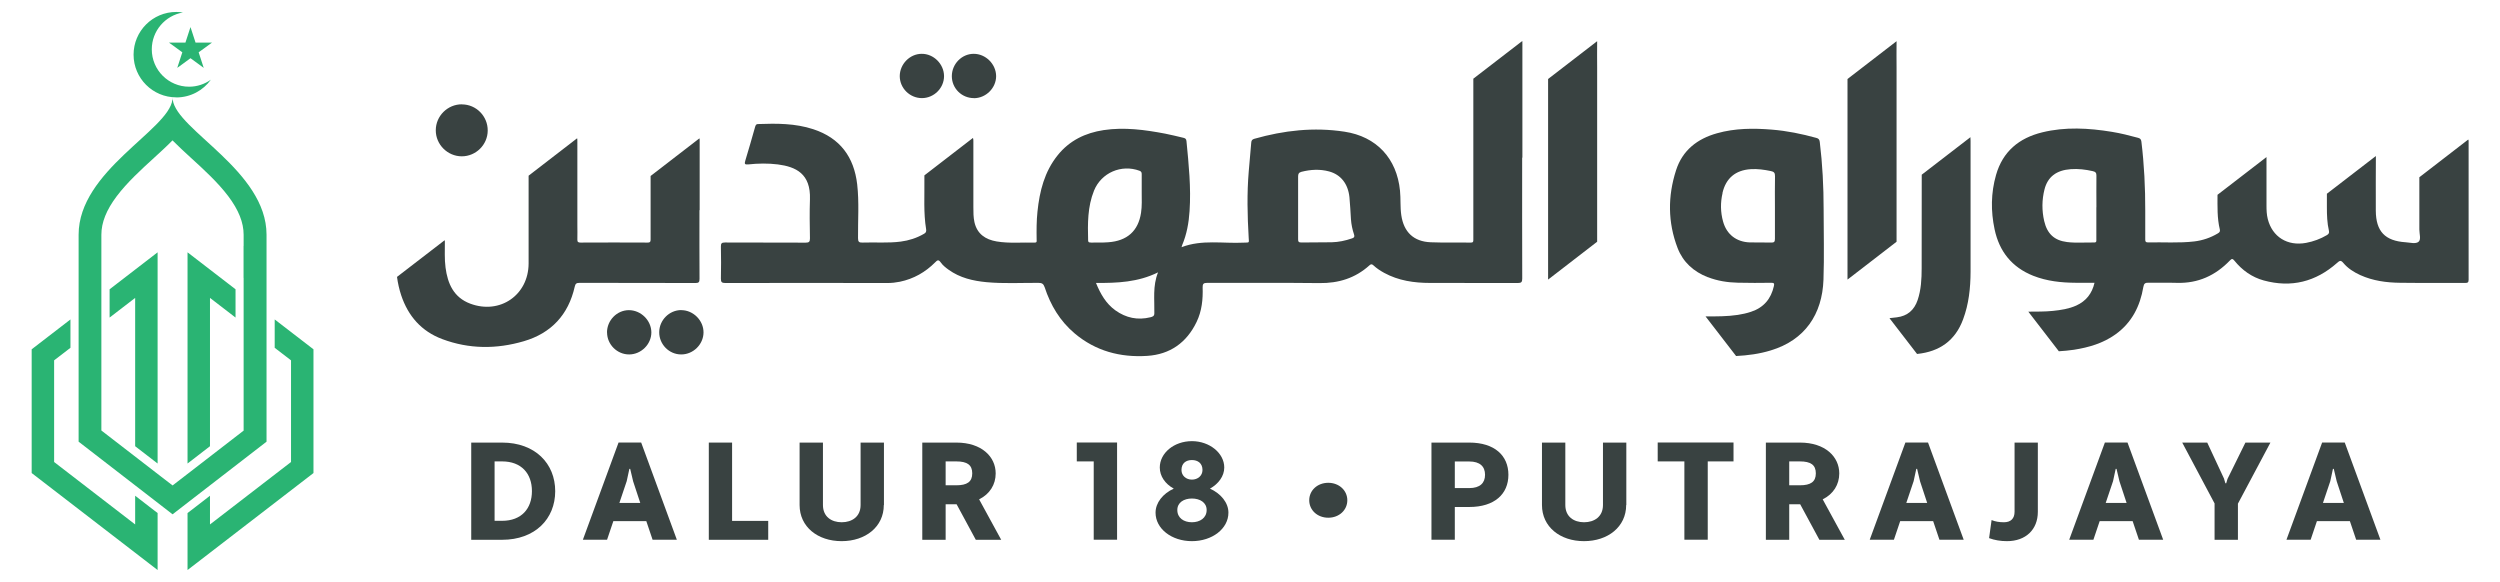 <?xml version="1.0" encoding="UTF-8"?><svg id="uuid-e12cf662-b88f-490b-a70a-afed76a87c54" xmlns="http://www.w3.org/2000/svg" viewBox="0 0 330.73 77"><defs><style>.uuid-45df16f2-e154-4870-93fb-9032d8d437ee{fill:#2ab473;}.uuid-45df16f2-e154-4870-93fb-9032d8d437ee,.uuid-59382dc2-135a-400c-9c0c-a41332a87fe8{stroke-width:0px;}.uuid-59382dc2-135a-400c-9c0c-a41332a87fe8{fill:#394241;}</style></defs><path class="uuid-45df16f2-e154-4870-93fb-9032d8d437ee" d="M23.32,12.89c1.89,0,3.56-.93,4.58-2.35-.81.58-1.81.93-2.88.93-2.73,0-4.94-2.21-4.94-4.94,0-2.45,1.78-4.48,4.12-4.88-.29-.05-.58-.07-.88-.07-3.12,0-5.65,2.53-5.65,5.65s2.53,5.65,5.65,5.65Z"/><polygon class="uuid-45df16f2-e154-4870-93fb-9032d8d437ee" points="24.12 6.92 23.45 8.98 25.2 7.7 26.95 8.98 26.28 6.92 28.04 5.64 25.87 5.64 25.2 3.58 24.53 5.64 22.36 5.64 24.12 6.92"/><path class="uuid-45df16f2-e154-4870-93fb-9032d8d437ee" d="M22.83,12.93c0,.08,0,.17-.02.25.01,0,.02,0,.04,0-.01-.09-.02-.17-.02-.26Z"/><polygon class="uuid-45df16f2-e154-4870-93fb-9032d8d437ee" points="19.78 67.05 17.88 65.58 17.88 69.38 7.16 61.12 7.16 47.67 9.32 46.01 9.32 42.26 4.19 46.21 4.19 62.58 20.85 75.41 20.85 67.87 19.78 67.05"/><polygon class="uuid-45df16f2-e154-4870-93fb-9032d8d437ee" points="20.85 61.32 20.85 33.38 14.5 38.27 14.5 42.01 17.88 39.41 17.88 59.03 20.85 61.32"/><polygon class="uuid-45df16f2-e154-4870-93fb-9032d8d437ee" points="24.81 33.38 24.81 61.32 27.78 59.03 27.78 39.41 31.16 42.01 31.16 38.27 24.81 33.38"/><polygon class="uuid-45df16f2-e154-4870-93fb-9032d8d437ee" points="36.34 42.26 36.34 46.01 38.5 47.67 38.5 61.12 27.78 69.38 27.78 65.58 25.88 67.05 24.81 67.87 24.81 75.41 41.47 62.58 41.47 46.21 36.34 42.26"/><path class="uuid-45df16f2-e154-4870-93fb-9032d8d437ee" d="M22.85,13.19s-.02,0-.04,0c-.5,4.02-12.41,9.4-12.41,17.86v27.38l10.04,7.76,2.39,1.85,2.39-1.85,10.04-7.76v-27.38c0-8.46-11.9-13.84-12.41-17.86ZM32.25,56.95l-7.9,6.1-1.52,1.17-1.52-1.17-7.9-6.1v-25.9c0-1.61.66-3.27,2.03-5.09,1.37-1.82,3.26-3.55,4.93-5.07.87-.8,1.71-1.56,2.45-2.32.75.76,1.58,1.52,2.45,2.32,1.67,1.52,3.56,3.25,4.93,5.07,1.37,1.82,2.03,3.48,2.03,5.09v1.48s0,0-.01.01v4.23s0,0,.01-.01v20.18Z"/><path class="uuid-59382dc2-135a-400c-9c0c-a41332a87fe8" d="M62.34,58.55h4.08c4.37,0,7.03,2.77,7.03,6.43s-2.66,6.43-7.03,6.43h-4.08v-12.86ZM65.43,61.04v7.86h.99c2.57,0,3.95-1.62,3.95-3.93s-1.38-3.93-3.95-3.93h-.99Z"/><path class="uuid-59382dc2-135a-400c-9c0c-a41332a87fe8" d="M85.51,68.94h-4.37l-.83,2.46h-3.2l4.72-12.86h2.99l4.72,12.86h-3.21l-.83-2.46ZM81.94,66.53h2.76l-.94-2.85-.39-1.65h-.11l-.35,1.62-.97,2.88Z"/><path class="uuid-59382dc2-135a-400c-9c0c-a41332a87fe8" d="M93.76,58.55h3.09v10.36h4.78v2.5h-7.86v-12.86Z"/><path class="uuid-59382dc2-135a-400c-9c0c-a41332a87fe8" d="M116.92,66.81c0,2.89-2.42,4.78-5.58,4.78s-5.56-1.89-5.56-4.78v-8.26h3.09v8.26c0,1.54,1.12,2.28,2.48,2.28s2.5-.74,2.5-2.28v-8.26h3.09v8.26Z"/><path class="uuid-59382dc2-135a-400c-9c0c-a41332a87fe8" d="M122.02,58.55h4.5c3.34,0,5.2,1.87,5.2,4.08,0,1.47-.77,2.72-2.19,3.43l2.92,5.35h-3.36l-2.54-4.7h-1.45v4.7h-3.09v-12.86ZM125.1,61.04v3.16h1.41c1.43,0,2.11-.46,2.11-1.58s-.68-1.58-2.11-1.58h-1.41Z"/><path class="uuid-59382dc2-135a-400c-9c0c-a41332a87fe8" d="M144.69,61.04h-2.24v-2.5h5.33v12.86h-3.09v-10.36Z"/><path class="uuid-59382dc2-135a-400c-9c0c-a41332a87fe8" d="M157.68,58.36c2.33,0,4.28,1.58,4.28,3.49,0,1.14-.77,2.17-1.89,2.79,1.45.66,2.44,1.87,2.44,3.18,0,2.13-2.15,3.77-4.83,3.77s-4.81-1.64-4.81-3.77c0-1.3.96-2.52,2.41-3.18-1.14-.62-1.85-1.65-1.85-2.79,0-1.91,1.87-3.49,4.26-3.49ZM157.68,69.09c1.07,0,1.95-.57,1.95-1.62,0-.99-.88-1.52-1.95-1.52s-1.93.53-1.93,1.52c0,1.05.85,1.62,1.93,1.62ZM157.68,63.45c.77,0,1.4-.51,1.4-1.27,0-.9-.62-1.32-1.4-1.32s-1.38.42-1.38,1.32c0,.75.61,1.27,1.38,1.27Z"/><path class="uuid-59382dc2-135a-400c-9c0c-a41332a87fe8" d="M175.72,63.87c1.43,0,2.52,1.01,2.52,2.31s-1.08,2.31-2.52,2.31-2.52-1.01-2.52-2.31,1.08-2.31,2.52-2.31Z"/><path class="uuid-59382dc2-135a-400c-9c0c-a41332a87fe8" d="M189.37,58.55h5c3.34,0,5.18,1.71,5.18,4.26s-1.84,4.26-5.18,4.26h-1.91v4.33h-3.09v-12.86ZM192.46,61.04v3.53h1.91c1.41,0,2.09-.66,2.09-1.76s-.68-1.76-2.09-1.76h-1.91Z"/><path class="uuid-59382dc2-135a-400c-9c0c-a41332a87fe8" d="M215.13,66.81c0,2.89-2.42,4.78-5.58,4.78s-5.56-1.89-5.56-4.78v-8.26h3.09v8.26c0,1.54,1.12,2.28,2.48,2.28s2.5-.74,2.5-2.28v-8.26h3.09v8.26Z"/><path class="uuid-59382dc2-135a-400c-9c0c-a41332a87fe8" d="M225.92,61.04v10.36h-3.09v-10.36h-3.53v-2.5h10.03v2.5h-3.42Z"/><path class="uuid-59382dc2-135a-400c-9c0c-a41332a87fe8" d="M233.62,58.55h4.5c3.34,0,5.2,1.87,5.2,4.08,0,1.47-.77,2.72-2.19,3.43l2.92,5.35h-3.36l-2.54-4.7h-1.45v4.7h-3.09v-12.86ZM236.7,61.04v3.16h1.41c1.43,0,2.11-.46,2.11-1.58s-.68-1.58-2.11-1.58h-1.41Z"/><path class="uuid-59382dc2-135a-400c-9c0c-a41332a87fe8" d="M255.75,68.94h-4.37l-.83,2.46h-3.2l4.72-12.86h2.99l4.72,12.86h-3.21l-.83-2.46ZM252.19,66.53h2.76l-.94-2.85-.39-1.65h-.11l-.35,1.62-.97,2.88Z"/><path class="uuid-59382dc2-135a-400c-9c0c-a41332a87fe8" d="M266.5,58.55h3.09v9.16c0,2.35-1.6,3.88-4.08,3.88-.86,0-1.64-.13-2.37-.4l.33-2.39c.48.2,1.01.29,1.64.29.92,0,1.4-.51,1.4-1.38v-9.16Z"/><path class="uuid-59382dc2-135a-400c-9c0c-a41332a87fe8" d="M282.14,68.94h-4.37l-.83,2.46h-3.2l4.72-12.86h2.99l4.72,12.86h-3.21l-.83-2.46ZM278.57,66.53h2.76l-.94-2.85-.39-1.65h-.11l-.35,1.62-.97,2.88Z"/><path class="uuid-59382dc2-135a-400c-9c0c-a41332a87fe8" d="M294.23,63.36l.17.57h.11l.17-.57,2.37-4.81h3.31l-4.3,8.08v4.78h-3.09v-4.81l-4.28-8.05h3.31l2.24,4.81Z"/><path class="uuid-59382dc2-135a-400c-9c0c-a41332a87fe8" d="M310.88,68.94h-4.37l-.83,2.46h-3.2l4.72-12.86h2.99l4.72,12.86h-3.21l-.83-2.46ZM307.31,66.53h2.76l-.94-2.85-.39-1.65h-.11l-.35,1.62-.97,2.88Z"/><path class="uuid-59382dc2-135a-400c-9c0c-a41332a87fe8" d="M128.84,12.98c-1.61,0-2.92-1.29-2.92-2.9,0-1.61,1.3-2.95,2.88-2.96,1.59-.01,2.97,1.35,2.98,2.95,0,1.57-1.34,2.91-2.93,2.92Z"/><path class="uuid-59382dc2-135a-400c-9c0c-a41332a87fe8" d="M124.89,10.06c0,1.59-1.32,2.91-2.92,2.92-1.6,0-2.93-1.3-2.94-2.9,0-1.59,1.32-2.95,2.89-2.96,1.59-.02,2.96,1.35,2.97,2.94Z"/><path class="uuid-59382dc2-135a-400c-9c0c-a41332a87fe8" d="M61.11,13.81c1.89,0,3.43,1.57,3.41,3.47-.01,1.87-1.56,3.4-3.43,3.4-1.88,0-3.45-1.56-3.44-3.45,0-1.89,1.57-3.44,3.46-3.43Z"/><path class="uuid-59382dc2-135a-400c-9c0c-a41332a87fe8" d="M80.3,43.99c0-1.61,1.31-2.95,2.89-2.96,1.6,0,2.97,1.35,2.98,2.94,0,1.57-1.34,2.91-2.93,2.92-1.59.01-2.93-1.31-2.93-2.91Z"/><path class="uuid-59382dc2-135a-400c-9c0c-a41332a87fe8" d="M90.13,41.03c1.59,0,2.96,1.38,2.94,2.97-.02,1.57-1.37,2.9-2.96,2.89-1.6,0-2.91-1.34-2.9-2.94,0-1.6,1.34-2.93,2.92-2.93Z"/><path class="uuid-59382dc2-135a-400c-9c0c-a41332a87fe8" d="M201.4,20.86c0-5.07,0-10.14,0-15.21,0-.09,0-.17-.01-.23l-6.48,4.99c0,5.25,0,10.49,0,15.74,0,1.84,0,3.68,0,5.52,0,.24.02.43-.33.42-1.77-.02-3.54.03-5.31-.04-2.25-.09-3.56-1.34-3.89-3.58-.16-1.07-.06-2.16-.17-3.24-.42-4.28-3.11-7.17-7.35-7.81-4.05-.62-8.01-.17-11.92.94-.28.08-.39.22-.41.5-.1,1.27-.22,2.53-.33,3.8-.25,2.92-.18,5.84-.01,8.76.05.78.12.64-.67.68-2.72.14-5.49-.44-8.21.6.03-.12.05-.2.08-.27.61-1.44.88-2.96.98-4.51.21-3.1-.11-6.18-.41-9.26-.03-.29-.16-.37-.4-.43-.8-.18-1.6-.4-2.41-.55-2.69-.51-5.4-.88-8.14-.47-2.43.37-4.52,1.37-6.09,3.33-1.75,2.18-2.39,4.75-2.67,7.45-.13,1.23-.13,2.47-.11,3.71,0,.18.07.4-.25.39-1.68-.04-3.37.13-5.04-.15-1.48-.25-2.59-.99-2.94-2.56-.14-.64-.14-1.3-.14-1.95,0-2.94,0-5.88,0-8.82,0-.17-.02-.29-.06-.36l-6.42,4.95c0,.18,0,.36,0,.54.03,2.2-.13,4.4.23,6.59.05.32-.04.47-.3.61-.95.55-1.98.88-3.06,1.02-1.68.22-3.36.07-5.05.13-.47.02-.6-.11-.6-.59-.02-2.37.16-4.75-.11-7.11-.42-3.63-2.27-6.14-5.82-7.3-2.38-.78-4.83-.77-7.29-.68-.31.01-.34.21-.41.43-.42,1.47-.83,2.94-1.28,4.4-.13.43-.09.56.39.51,1.3-.14,2.61-.16,3.91,0,2.38.31,4.37,1.22,4.25,4.62-.06,1.72-.03,3.44,0,5.16,0,.45-.11.57-.57.57-3.56-.02-7.12,0-10.67-.02-.43,0-.55.11-.54.54.03,1.41.03,2.82,0,4.23-.01.47.12.59.59.59,7.15-.02,14.3-.01,21.45,0,.55,0,1.1-.06,1.64-.17,1.82-.38,3.37-1.26,4.67-2.57.28-.29.44-.39.72,0,.27.39.66.7,1.05.98,1.5,1.08,3.23,1.48,5.03,1.65,2.28.21,4.57.08,6.85.09.46,0,.67.11.83.58.78,2.38,2.03,4.47,3.96,6.1,2.77,2.34,6.05,3.21,9.6,2.98,3.01-.19,5.22-1.74,6.54-4.49.7-1.45.85-3,.8-4.57-.01-.46.11-.6.6-.6,4.95.02,9.9-.03,14.85.03,2.53.03,4.74-.65,6.62-2.35.19-.18.33-.18.52,0,.43.4.92.72,1.43,1,1.89,1.03,3.95,1.33,6.07,1.33,3.87,0,7.73,0,11.6.01.47,0,.59-.12.59-.59-.02-5.33-.01-10.66-.01-15.99ZM144.29,32.08c-.19,0-.33-.01-.34-.26-.06-2.24-.08-4.47.78-6.6.96-2.37,3.62-3.52,6.02-2.63.25.09.29.24.29.47,0,.79,0,1.58,0,2.37,0,.91.05,1.83-.09,2.73-.37,2.4-1.83,3.71-4.34,3.89-.77.06-1.54.03-2.32.04ZM152.71,41.45c0,.39-.25.45-.51.52-1.69.42-3.24.09-4.64-.91-1.24-.89-1.97-2.16-2.57-3.63,2.82.02,5.56-.09,8.21-1.4-.73,1.82-.45,3.63-.49,5.42ZM178.85,31.54c-.87.3-1.76.49-2.67.51-1.34.03-2.68,0-4.02.03-.35,0-.44-.11-.43-.44.01-1.39,0-2.78,0-4.17,0-1.37.01-2.75,0-4.12,0-.34.08-.52.44-.62,1.22-.31,2.44-.38,3.66-.05,1.54.42,2.5,1.62,2.69,3.4.1.97.13,1.95.2,2.93.05.69.19,1.36.41,2.01.1.3.02.42-.27.52Z"/><path class="uuid-59382dc2-135a-400c-9c0c-a41332a87fe8" d="M92.56,27.8c0-3.08,0-6.15,0-9.23,0-.11,0-.2-.03-.27l-6.46,4.98c0,2.77,0,5.54,0,8.31,0,.3.02.51-.41.5-2.96-.02-5.91-.01-8.87,0-.31,0-.42-.09-.41-.41.02-.64,0-1.27,0-1.91,0-3.68,0-7.36,0-11.03,0-.23,0-.37-.03-.45l-6.42,4.95c0,3.87.01,7.74,0,11.61-.01,4.18-3.79,6.79-7.72,5.32-2.19-.82-2.99-2.64-3.27-4.78-.15-1.13-.08-2.27-.09-3.4,0-.09,0-.16-.03-.21l-6.3,4.85c.11.82.29,1.63.55,2.42.92,2.76,2.68,4.78,5.44,5.81,3.55,1.33,7.17,1.34,10.78.28,3.63-1.06,5.9-3.5,6.74-7.21.09-.41.23-.51.63-.51,5.1.01,10.21,0,15.31.02.44,0,.58-.09.57-.56-.02-3.02-.01-6.05-.01-9.07Z"/><path class="uuid-59382dc2-135a-400c-9c0c-a41332a87fe8" d="M225.92,36.66c1.28.5,2.62.71,3.98.74,1.48.04,2.96.03,4.43.01.36,0,.42.09.34.44-.38,1.7-1.36,2.85-3.03,3.4-.57.19-1.16.32-1.75.41-1.39.21-2.78.2-4.26.2l4.04,5.24c1.55-.08,3.08-.28,4.58-.74,4.54-1.37,6.82-4.8,6.98-9.36.11-3.11.02-6.22.02-9.33,0-2.98-.15-5.94-.51-8.89-.04-.33-.16-.46-.47-.54-1.92-.53-3.87-.93-5.86-1.09-2.44-.2-4.88-.19-7.26.48-2.61.73-4.57,2.25-5.42,4.89-1.11,3.44-1.1,6.9.2,10.29.72,1.87,2.12,3.13,3.99,3.86ZM227.87,25.53c.45-1.96,1.73-3.02,3.74-3.15.9-.06,1.78.07,2.66.25.41.08.56.24.55.68-.03,1.37-.01,2.75-.01,4.12,0,1.39-.01,2.78,0,4.17,0,.39-.11.5-.49.49-.94-.03-1.89,0-2.83-.02-1.78-.06-3.07-1.06-3.54-2.76-.35-1.25-.36-2.52-.07-3.77Z"/><path class="uuid-59382dc2-135a-400c-9c0c-a41332a87fe8" d="M253.6,46.82s.04,0,.06,0c2.93-.31,5-1.76,6.04-4.57.76-2.03.98-4.14.99-6.28.01-5.78,0-11.55,0-17.33,0-.15-.01-.3-.02-.49l-6.44,4.96c0,4.12,0,8.24-.01,12.36,0,1.43-.07,2.85-.53,4.22-.45,1.33-1.35,2.12-2.76,2.29-.3.04-.61.07-.96.11,0,.01.01.03.02.04l3.6,4.67Z"/><path class="uuid-59382dc2-135a-400c-9c0c-a41332a87fe8" d="M326.54,18.55s0-.07,0-.1l-6.48,5c0,2.31,0,4.61,0,6.92,0,.56.26,1.32-.11,1.62-.38.31-1.12.1-1.7.06-2.74-.18-3.93-1.44-3.95-4.17,0-.19,0-.38,0-.57,0-2.17-.01-4.33.01-6.5,0-.06,0-.12,0-.17l-6.48,4.99c0,.59,0,1.18,0,1.77,0,1.05.03,2.1.27,3.13.07.29-.04.44-.28.58-.85.5-1.77.84-2.74,1.02-2.47.46-4.47-.79-5.07-3.15-.15-.59-.17-1.19-.17-1.79,0-2.14,0-4.27,0-6.41l-6.48,4.99c0,1.54-.06,3.09.31,4.6.07.29-.09.4-.29.52-.96.57-2,.92-3.1,1.05-2.04.24-4.09.08-6.13.13-.33,0-.35-.17-.35-.42,0-1.25,0-2.51,0-3.76.01-3.06-.14-6.11-.51-9.16-.04-.32-.18-.43-.45-.5-1.14-.31-2.29-.6-3.46-.79-3.07-.5-6.15-.68-9.21.07-3.06.75-5.22,2.52-6.11,5.64-.68,2.38-.7,4.79-.19,7.19.62,2.93,2.29,5.02,5.1,6.14,1.82.72,3.72.92,5.66.93.8,0,1.61,0,2.46,0-.33,1.43-1.12,2.42-2.41,3.01-.98.44-2.03.6-3.1.71-1.08.11-2.16.09-3.25.1l4.04,5.24c.67-.04,1.33-.1,2-.2,1.97-.31,3.86-.86,5.5-2.04,2.15-1.54,3.25-3.72,3.68-6.27.08-.46.25-.57.69-.56,1.25.03,2.51-.02,3.76.02,2.79.08,5.08-.97,6.99-2.95.25-.26.37-.28.61.02,1.02,1.26,2.31,2.18,3.87,2.61,3.65,1,6.89.18,9.71-2.32.32-.28.48-.41.82,0,.6.72,1.39,1.22,2.24,1.61,1.68.76,3.46,1,5.28,1.02,2.87.04,5.74,0,8.61.02.32,0,.45-.06.45-.42-.01-6.15,0-12.31,0-18.46ZM277.33,27.43c0,1.41,0,2.82,0,4.22,0,.2.06.43-.28.43-1.2-.02-2.41.09-3.6-.06-1.69-.21-2.63-1.1-3.02-2.78-.32-1.39-.31-2.8.04-4.18.42-1.66,1.57-2.54,3.47-2.68.98-.07,1.95.04,2.91.26.37.08.5.23.49.61-.02,1.39,0,2.78,0,4.17Z"/><path class="uuid-59382dc2-135a-400c-9c0c-a41332a87fe8" d="M204.81,36.98l6.48-5c0-3.57,0-7.14,0-10.72,0-4.11,0-8.21,0-12.32,0-1.12-.02-2.23,0-3.35,0-.05,0-.1,0-.14l-6.49,5c0,8.8,0,17.6,0,26.39,0,.05,0,.09,0,.13Z"/><path class="uuid-59382dc2-135a-400c-9c0c-a41332a87fe8" d="M244.42,36.98l6.48-5c0-3.57,0-7.14,0-10.72,0-4.11,0-8.21,0-12.32,0-1.12-.02-2.23,0-3.35,0-.05,0-.1,0-.14l-6.49,5c0,8.8,0,17.6,0,26.39,0,.05,0,.09,0,.13Z"/></svg>